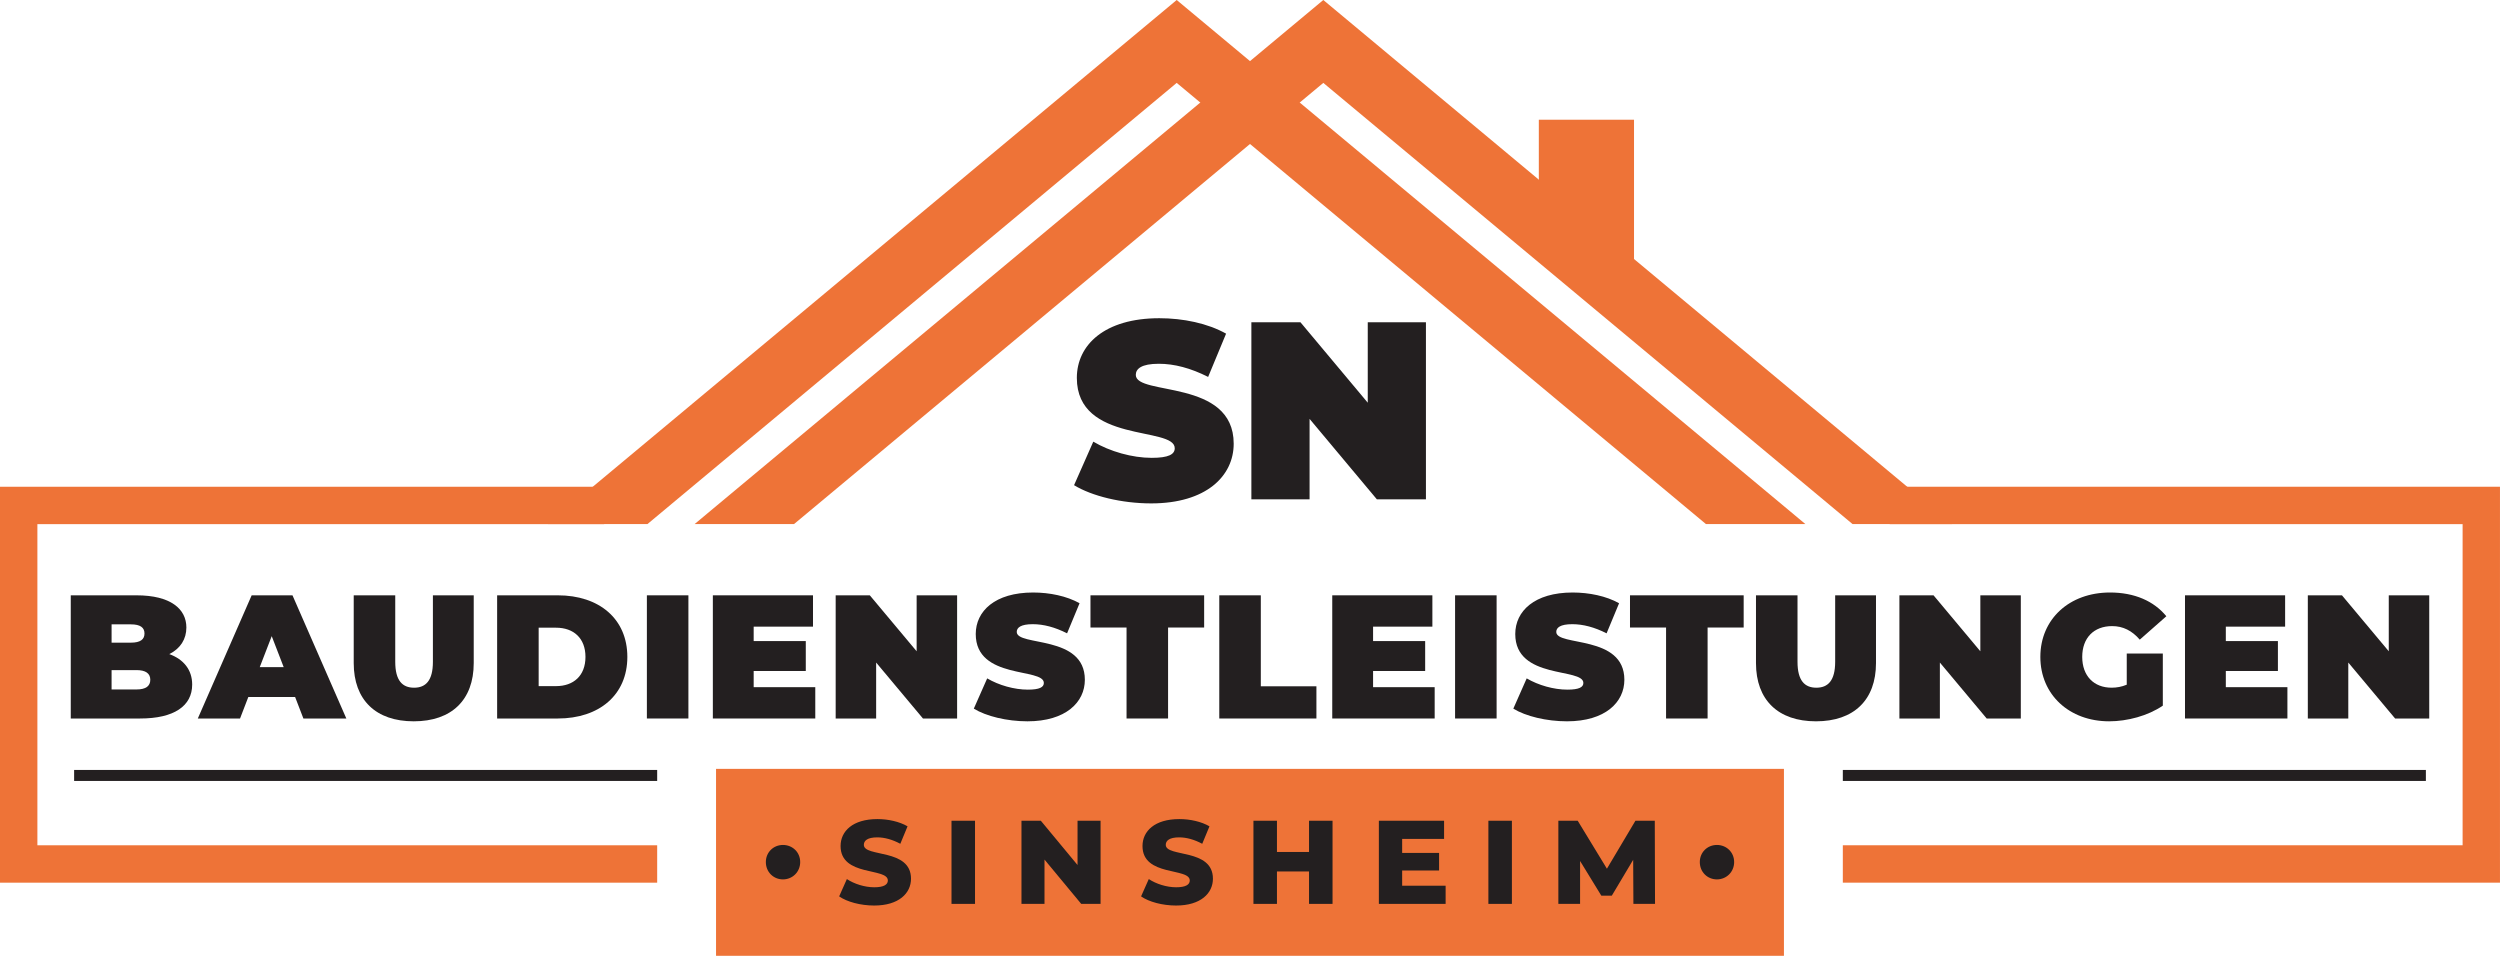 <?xml version="1.0" encoding="UTF-8"?><svg id="Ebene_1" xmlns="http://www.w3.org/2000/svg" xmlns:xlink="http://www.w3.org/1999/xlink" viewBox="0 0 1136.57 434.52"><defs><style>.cls-1{fill:#231f20;}.cls-2{stroke:#231f20;stroke-width:5px;}.cls-2,.cls-3,.cls-4{fill:none;}.cls-2,.cls-4{stroke-miterlimit:10;}.cls-5{fill:#ee7337;}.cls-4{stroke:#ee7337;stroke-width:17px;}.cls-6{clip-path:url(#clippath);}</style><clipPath id="clippath"><rect class="cls-3" x="0" width="1136.56" height="434.52"/></clipPath></defs><polygon class="cls-5" points="534.96 0 249.12 238.27 294.33 238.27 534.96 37.68 775.59 238.27 820.8 238.27 534.96 0 534.96 0"/><polygon class="cls-5" points="601.61 0 315.77 238.27 360.97 238.27 601.61 37.68 842.24 238.27 887.44 238.27 601.61 0 601.61 0"/><rect class="cls-5" x="699.59" y="54.43" width="43.28" height="64.7"/><g class="cls-6"><polyline class="cls-4" points="298.77 392.79 8.5 392.79 8.5 229.79 274.67 229.79"/><polyline class="cls-4" points="859.1 229.79 1128.07 229.79 1128.07 392.79 837.8 392.79"/><path class="cls-1" d="M87.37,311.21c0,9.76-8.24,15.44-23.68,15.44h-31.52v-56h29.92c15.44,0,22.64,6.16,22.64,14.64,0,5.2-2.64,9.52-7.76,12.08,6.56,2.4,10.4,7.2,10.4,13.84M50.73,283.85v8.32h8.8c4.24,0,6.16-1.44,6.16-4.16s-1.92-4.16-6.16-4.16h-8.8ZM68.33,309.05c0-2.88-2.08-4.4-6.24-4.4h-11.36v8.8h11.36c4.16,0,6.24-1.52,6.24-4.4"/><path class="cls-1" d="M134.17,316.89h-21.28l-3.76,9.76h-19.2l24.48-56h18.56l24.48,56h-19.52l-3.76-9.76ZM128.97,303.29l-5.44-14.08-5.44,14.08h10.88Z"/><path class="cls-1" d="M160.81,301.45v-30.8h18.88v30.24c0,8.56,3.28,11.76,8.56,11.76s8.56-3.2,8.56-11.76v-30.24h18.56v30.8c0,16.8-10.08,26.48-27.28,26.48s-27.28-9.68-27.28-26.48"/><path class="cls-1" d="M226.01,270.65h27.6c18.72,0,31.6,10.64,31.6,28s-12.88,28-31.6,28h-27.6v-56ZM252.81,311.93c7.92,0,13.36-4.72,13.36-13.28s-5.44-13.28-13.36-13.28h-7.92v26.56h7.92Z"/><rect class="cls-1" x="294.09" y="270.65" width="18.88" height="56"/><polygon class="cls-1" points="370.65 312.41 370.65 326.65 324.08 326.65 324.08 270.65 369.61 270.65 369.61 284.89 342.64 284.89 342.64 291.45 366.33 291.45 366.33 305.05 342.64 305.05 342.64 312.41 370.65 312.41"/><polygon class="cls-1" points="435.13 270.65 435.13 326.65 419.6 326.65 398.32 301.21 398.32 326.65 379.92 326.65 379.92 270.65 395.44 270.65 416.73 296.09 416.73 270.65 435.13 270.65"/><path class="cls-1" d="M442.72,322.17l6.08-13.76c5.28,3.12,12.32,5.12,18.48,5.12,5.36,0,7.28-1.12,7.28-3.04,0-7.04-30.96-1.36-30.96-22.24,0-10.4,8.72-18.88,26.08-18.88,7.52,0,15.28,1.6,21.12,4.88l-5.68,13.68c-5.52-2.8-10.72-4.16-15.6-4.16-5.52,0-7.28,1.6-7.28,3.52,0,6.72,30.96,1.12,30.96,21.76,0,10.24-8.72,18.88-26.08,18.88-9.36,0-18.8-2.32-24.4-5.76"/><polygon class="cls-1" points="512.16 285.29 495.76 285.29 495.76 270.65 547.44 270.65 547.44 285.29 531.04 285.29 531.04 326.65 512.16 326.65 512.16 285.29"/><polygon class="cls-1" points="554.32 270.65 573.2 270.65 573.2 312.01 598.48 312.01 598.48 326.65 554.32 326.65 554.32 270.65"/><polygon class="cls-1" points="652.24 312.41 652.24 326.65 605.68 326.65 605.68 270.65 651.2 270.65 651.2 284.89 624.24 284.89 624.24 291.45 647.92 291.45 647.92 305.05 624.24 305.05 624.24 312.41 652.24 312.41"/><rect class="cls-1" x="661.52" y="270.65" width="18.88" height="56"/><path class="cls-1" d="M688,322.17l6.08-13.76c5.28,3.12,12.32,5.12,18.48,5.12,5.36,0,7.28-1.12,7.28-3.04,0-7.04-30.96-1.36-30.96-22.24,0-10.4,8.72-18.88,26.08-18.88,7.52,0,15.28,1.6,21.12,4.88l-5.68,13.68c-5.52-2.8-10.72-4.16-15.6-4.16-5.52,0-7.28,1.6-7.28,3.52,0,6.72,30.96,1.12,30.96,21.76,0,10.24-8.72,18.88-26.08,18.88-9.36,0-18.8-2.32-24.4-5.76"/><polygon class="cls-1" points="757.44 285.29 741.04 285.29 741.04 270.65 792.72 270.65 792.72 285.29 776.32 285.29 776.32 326.65 757.44 326.65 757.44 285.29"/><path class="cls-1" d="M798.32,301.45v-30.8h18.88v30.24c0,8.56,3.28,11.76,8.56,11.76s8.56-3.2,8.56-11.76v-30.24h18.56v30.8c0,16.8-10.08,26.48-27.28,26.48s-27.28-9.68-27.28-26.48"/><polygon class="cls-1" points="918.72 270.65 918.72 326.65 903.2 326.65 881.92 301.21 881.92 326.65 863.52 326.65 863.52 270.65 879.04 270.65 900.32 296.09 900.32 270.65 918.72 270.65"/><path class="cls-1" d="M966.88,297.13h16.4v23.68c-6.8,4.64-16.16,7.12-24.4,7.12-18.08,0-31.28-12.08-31.28-29.28s13.2-29.28,31.68-29.28c11.04,0,19.92,3.84,25.6,10.8l-12.08,10.64c-3.52-4.08-7.6-6.16-12.56-6.16-8.32,0-13.6,5.36-13.6,14s5.28,14,13.36,14c2.32,0,4.56-.4,6.88-1.36v-14.16Z"/><polygon class="cls-1" points="1039.92 312.41 1039.92 326.65 993.36 326.65 993.36 270.65 1038.88 270.65 1038.88 284.89 1011.92 284.89 1011.92 291.45 1035.6 291.45 1035.6 305.05 1011.92 305.05 1011.92 312.41 1039.92 312.41"/><polygon class="cls-1" points="1104.4 270.65 1104.4 326.65 1088.88 326.65 1067.6 301.21 1067.6 326.65 1049.2 326.65 1049.2 270.65 1064.72 270.65 1086 296.09 1086 270.65 1104.4 270.65"/><path class="cls-1" d="M488.3,220.57l8.74-19.78c7.59,4.49,17.71,7.36,26.57,7.36,7.71,0,10.46-1.61,10.46-4.37,0-10.12-44.51-1.95-44.51-31.97,0-14.95,12.54-27.14,37.49-27.14,10.81,0,21.97,2.3,30.36,7.02l-8.16,19.67c-7.93-4.02-15.41-5.98-22.43-5.98-7.93,0-10.46,2.3-10.46,5.06,0,9.66,44.51,1.61,44.51,31.28,0,14.72-12.53,27.14-37.49,27.14-13.45,0-27.02-3.34-35.08-8.28"/><polygon class="cls-1" points="648.27 146.51 648.27 227.01 625.96 227.01 595.37 190.44 595.37 227.01 568.91 227.01 568.91 146.51 591.22 146.51 621.82 183.08 621.82 146.51 648.27 146.51"/><rect class="cls-5" x="325.53" y="349.54" width="485.5" height="84.98"/><path class="cls-1" d="M348.18,391.92c0-4.48,3.46-7.78,7.78-7.78s7.83,3.29,7.83,7.78-3.51,7.88-7.83,7.88-7.78-3.35-7.78-7.88"/><path class="cls-1" d="M381.5,407.53l3.51-7.88c3.35,2.21,8.1,3.73,12.47,3.73s6.16-1.24,6.16-3.08c0-5.99-21.49-1.62-21.49-15.66,0-6.75,5.51-12.26,16.74-12.26,4.91,0,9.99,1.13,13.71,3.29l-3.29,7.94c-3.62-1.94-7.18-2.92-10.48-2.92-4.48,0-6.1,1.51-6.1,3.4,0,5.78,21.44,1.46,21.44,15.39,0,6.59-5.51,12.2-16.74,12.2-6.21,0-12.37-1.67-15.93-4.16"/><rect class="cls-1" x="432.58" y="373.13" width="10.69" height="37.8"/><polygon class="cls-1" points="500.35 373.13 500.35 410.93 491.55 410.93 474.86 390.79 474.86 410.93 464.39 410.93 464.39 373.13 473.19 373.13 489.88 393.27 489.88 373.13 500.35 373.13"/><path class="cls-1" d="M518.76,407.53l3.51-7.88c3.35,2.21,8.1,3.73,12.47,3.73s6.16-1.24,6.16-3.08c0-5.99-21.49-1.62-21.49-15.66,0-6.75,5.51-12.26,16.74-12.26,4.91,0,9.99,1.13,13.71,3.29l-3.29,7.94c-3.62-1.94-7.18-2.92-10.48-2.92-4.48,0-6.1,1.51-6.1,3.4,0,5.78,21.44,1.46,21.44,15.39,0,6.59-5.51,12.2-16.74,12.2-6.21,0-12.37-1.67-15.93-4.16"/><polygon class="cls-1" points="605.81 373.13 605.81 410.93 595.12 410.93 595.12 396.19 580.54 396.19 580.54 410.93 569.85 410.93 569.85 373.13 580.54 373.13 580.54 387.33 595.12 387.33 595.12 373.13 605.81 373.13"/><polygon class="cls-1" points="657.22 402.67 657.22 410.93 626.87 410.93 626.87 373.13 656.52 373.13 656.52 381.39 637.46 381.39 637.46 387.76 654.25 387.76 654.25 395.75 637.46 395.75 637.46 402.67 657.22 402.67"/><rect class="cls-1" x="676.66" y="373.13" width="10.69" height="37.8"/><polygon class="cls-1" points="742.59 410.93 742.49 390.89 732.77 407.2 728.01 407.2 718.35 391.43 718.35 410.93 708.47 410.93 708.47 373.13 717.27 373.13 730.55 394.94 743.51 373.13 752.31 373.13 752.42 410.93 742.59 410.93"/><path class="cls-1" d="M772.78,391.92c0-4.48,3.46-7.78,7.78-7.78s7.83,3.29,7.83,7.78-3.51,7.88-7.83,7.88-7.78-3.35-7.78-7.88"/><line class="cls-2" x1="33.7" y1="352.54" x2="298.77" y2="352.54"/><line class="cls-2" x1="837.8" y1="352.54" x2="1102.87" y2="352.54"/></g></svg>